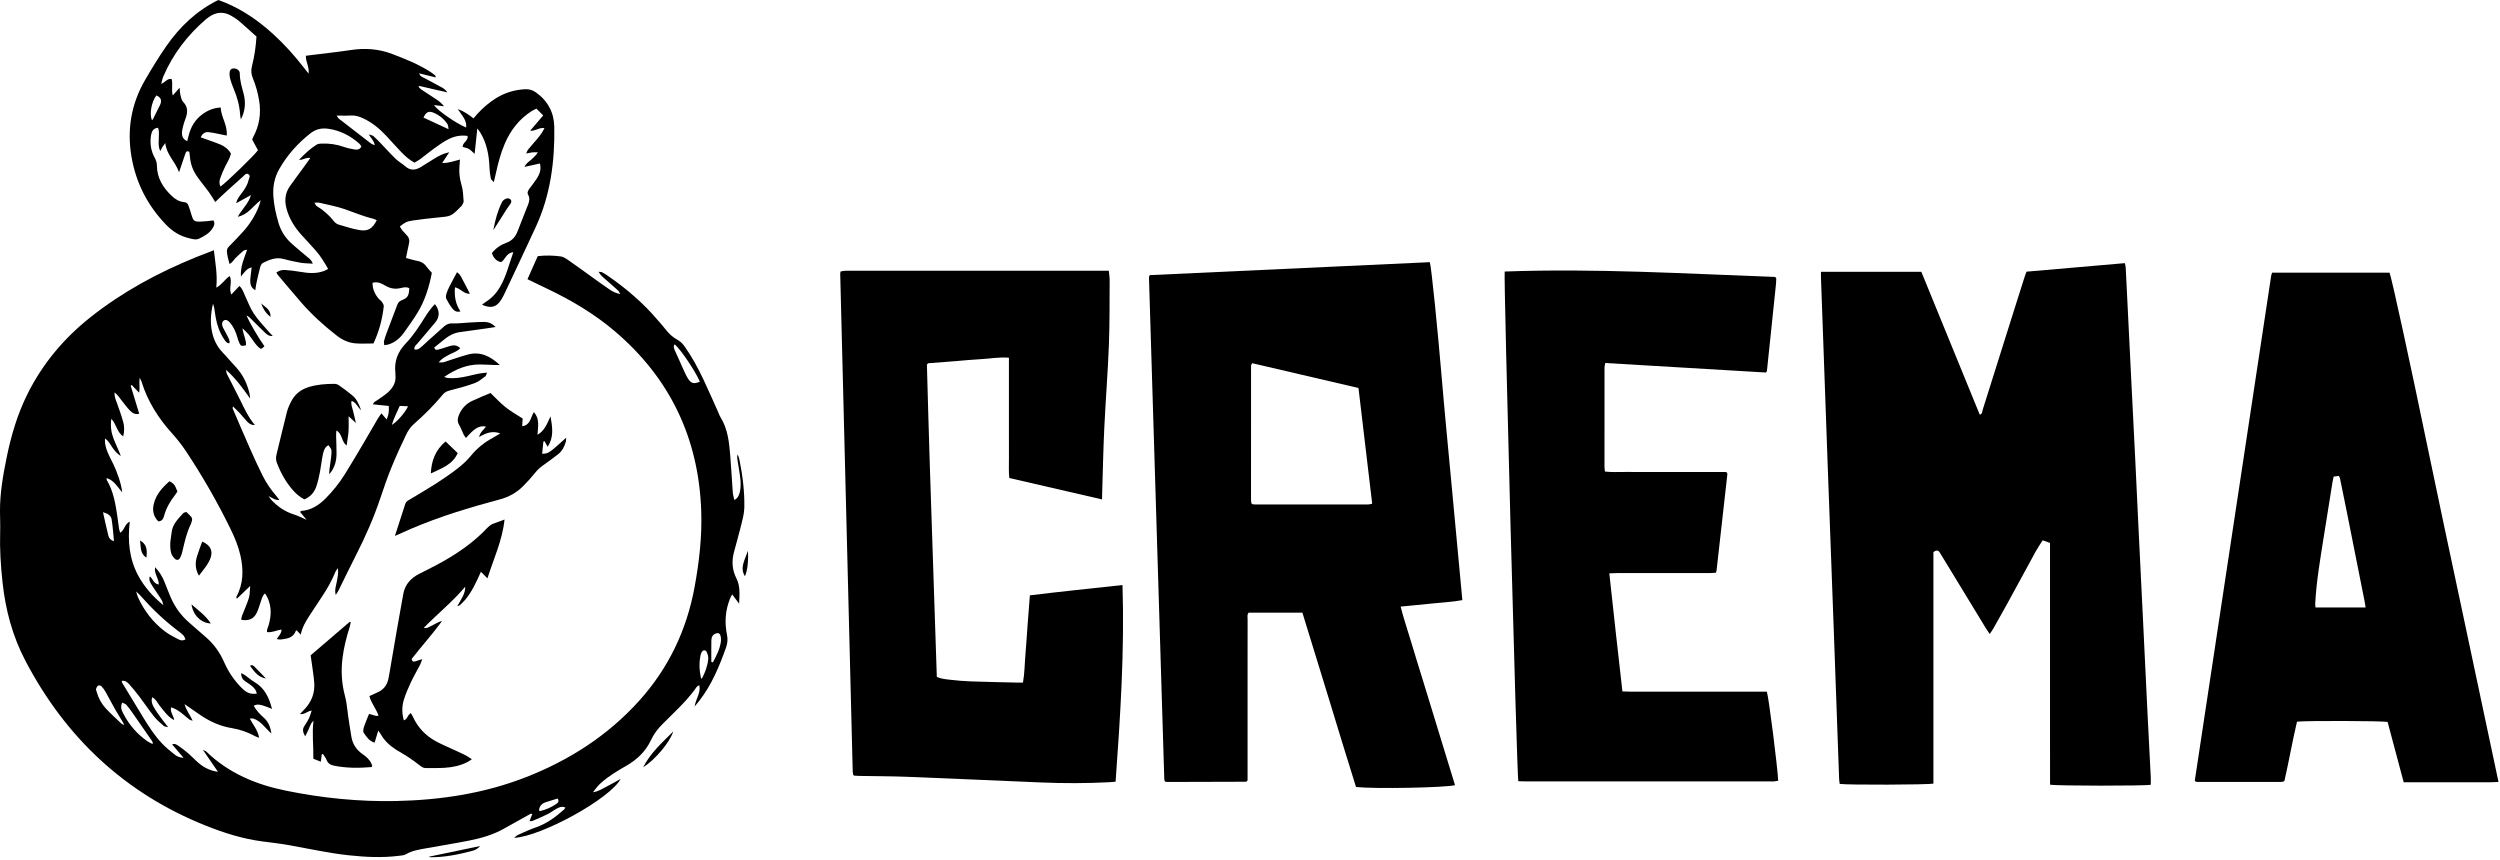 <svg clip-rule="evenodd" fill-rule="evenodd" stroke-linejoin="round" stroke-miterlimit="2" viewBox="0 0 977 336" xmlns="http://www.w3.org/2000/svg"><g fill-rule="nonzero"><path d="m0 200.41c.132.082.285.258.393.233 2.264-.509 4.365-1.42 6.278-2.727.659-.449 1.331-1.007.608-2.17-1.58.485-3.14.932-4.678 1.445-1.534.512-2.494 1.532-2.601 3.219m-54.428-158.102c-1.128 2.613-2.337 4.815-3.091 7.421 2.03-1.155 5.248-4.852 6.342-7.271-1.113-.051-2.125-.098-3.251-.15m-115.97 41.541c.749 3.315 1.377 6.28 2.108 9.22.239.965.874 1.729 2.193 2.103-.303-2.951-.478-5.738-.916-8.481-.238-1.491-1.446-2.321-3.385-2.842m234.037 65.049c1.297-2.445 2.241-4.987 2.497-7.722.08-.855-.23-1.806-.574-2.623-.399-.947-1.401-.952-1.929-.088-.213.346-.384.743-.471 1.138-.665 3.027-.531 6.047.128 9.057.012.057.127.091.349.238m3.7-6.531c.208.052.415.104.623.155 1.4-2.645 2.8-5.298 3.145-8.364.072-.639-.014-1.322-.163-1.953-.235-1.001-.917-1.308-1.866-.957-1.276.471-1.705 1.521-1.725 2.736-.045 2.794-.014 5.589-.014 8.383m-229.419 24.618c-.423-.776-.663-1.254-.937-1.711-.93-1.556-1.911-3.084-2.801-4.662-1.216-2.154-2.343-4.358-3.558-6.514-.442-.783-.964-1.547-1.582-2.195-.27-.282-1.005-.472-1.29-.303-.411.245-.715.824-.855 1.32-.097.344.152.789.26 1.186.662 2.436 1.867 4.616 3.559 6.441 1.958 2.112 4.116 4.038 6.201 6.031.146.141.399.169 1.003.407m224.945-134.132c-1.905-4.34-7.24-12.258-9.831-14.634-.67.883-.281 1.687.108 2.537 1.242 2.709 2.423 5.445 3.669 8.153.482 1.05.978 2.116 1.635 3.058 1.142 1.633 2.132 1.8 4.419.886m-225.756 125.414c-.818 1.751-.226 2.984.362 4.143 2.244 4.417 5.381 8.088 9.448 10.934.635.444 1.368.746 2.057 1.113.13-.572.029-.847-.132-1.08-2.673-3.867-5.344-7.736-8.039-11.587-.661-.944-1.356-1.875-2.136-2.719-.339-.366-.935-.495-1.56-.804m24.746-24.735c-.293-.574-.451-1.133-.801-1.511-.559-.599-1.223-1.111-1.883-1.605-5.581-4.179-10.57-8.986-15.169-14.212-.311-.353-.682-.651-1.452-1.379.363 1.141.493 1.769.755 2.335 2.426 5.271 5.862 9.775 10.506 13.27 1.569 1.181 3.354 2.093 5.102 3.01.764.401 1.652.831 2.942.092m25.267-94.062c-2.786-3.897-5.458-7.739-9.419-11.248.154.861.139 1.23.284 1.518 1.719 3.402 3.506 6.773 5.186 10.193 1.645 3.35 3.2 6.743 5.783 9.855-1.519.042-2.383-.657-3.15-1.496-.897-.98-1.719-2.027-2.62-2.999-.838-.905-1.739-1.752-2.791-2.805-.069.477-.178.704-.112.858 2.292 5.33 4.57 10.667 6.919 15.971 1.511 3.409 3.062 6.805 4.726 10.142 1.484 2.977 3.372 5.712 5.56 8.23.362.416.659.888 1.047 1.417-1.488-.069-1.488-.069-4.213-1.56.509.736.701 1.104.975 1.397 2.481 2.645 5.345 4.676 8.863 5.767 1.546.478 2.999 1.253 5.011 2.115-1.085-1.314-1.827-2.213-2.565-3.106.251-.193.365-.357.491-.366 3.865-.29 6.864-2.233 9.515-4.895 2.825-2.836 5.308-5.95 7.43-9.328 2.515-4.002 4.901-8.085 7.311-12.152 1.903-3.211 3.748-6.456 5.638-9.673.41-.699.91-1.343 1.421-2.089.741.869 1.358 1.591 2.038 2.389.835-2.079.911-2.57.849-5.281-2.003-.203-4.028-.408-6.195-.629.307-1.038 1.243-1.291 1.928-1.792 1.334-.974 2.773-1.834 3.985-2.943 1.967-1.802 3.224-3.998 2.861-6.826-.031-.245.022-.5-.007-.746-.541-4.517.948-8.263 4.082-11.526 2.883-3.002 5.128-6.508 7.344-10.022 1.18-1.872 2.419-3.719 4.026-5.319 1.897 2.463 1.963 4.925.16 7.121-2.315 2.823-4.736 5.558-7.075 8.362-.498.596-1.309 1.086-1.079 2.201.977.353 1.739-.195 2.411-.73.972-.771 1.835-1.677 2.76-2.508 2.158-1.94 4.317-3.879 6.493-5.799.966-.851 2.037-1.185 3.405-1.119 1.973.095 3.963-.197 5.948-.297 2.147-.111 4.298-.29 6.443-.252 1.489.026 2.87.591 4.274 1.97-1.463.223-2.581.406-3.701.564-3.446.486-6.895.958-10.341 1.446-2.197.311-4.1 1.278-5.811 2.658-1.404 1.131-2.806 2.266-4.136 3.34.233.972.863.995 1.415.858 1.2-.3 2.379-.695 3.557-1.077 1.347-.437 2.687-.951 4.1-.292.356.166.661.446 1.08.736-1.198 1.409-2.879 1.777-4.299 2.561-1.347.744-2.783 1.347-4.143 3.058 1.031-.049 1.558.031 2.015-.111 3.165-.984 6.28-2.146 9.478-2.997 4.868-1.295 8.811.751 12.404 4.107-.699 0-1.398.019-2.095-.004-1.907-.061-3.814-.191-5.72-.202-5.081-.028-9.502 1.868-13.943 4.877.718.207 1.117.396 1.527.43 2.591.211 5.13-.16 7.647-.742 1.534-.355 3.066-.726 4.612-1.028.882-.171 1.788-.216 2.992-.353-.301.672-.37 1.219-.675 1.438-1.335.96-2.631 2.118-4.138 2.663-3.185 1.152-6.473 2.035-9.758 2.878-1.104.282-1.958.674-2.691 1.562-3.439 4.17-7.252 7.968-11.322 11.534-1.211 1.06-2.229 2.494-2.934 3.95-2.056 4.251-4.019 8.556-5.807 12.926-1.568 3.833-2.933 7.756-4.241 11.687-2.625 7.89-5.958 15.466-9.74 22.863-2.303 4.503-4.479 9.07-6.725 13.601-.24.484-.574.92-1.117 1.777-.535-2.105.172-3.63.425-5.174.265-1.617.732-3.208.381-5.289-.443.679-.755 1.025-.919 1.431-1.405 3.478-3.256 6.709-5.336 9.822-1.612 2.414-3.211 4.837-4.792 7.274-1.444 2.229-2.821 4.497-3.437 7.445-.649-.682-1.125-1.181-1.609-1.691-.095.068-.277.128-.317.238-.707 1.951-2.233 2.792-4.156 3.102-1.023.165-2.048.463-3.268.094.66-1.258 1.862-2.104 1.834-3.74-1.924.278-3.648 1.28-5.669 1.006-.138-1 .384-1.789.627-2.621 1.054-3.611 1.224-7.187-.353-10.701-.265-.587-.645-1.123-1.037-1.797-1.065.895-1.239 2.059-1.617 3.11-.534 1.48-.923 3.028-1.607 4.433-1.192 2.449-3.019 3.24-6.039 2.807-.033-1.356.668-2.499 1.123-3.708.641-1.705 1.417-3.372 1.896-5.12.337-1.235.275-2.579.442-4.422-1.989 1.903-3.558 3.402-5.21 4.983-.134-.404-.268-.598-.217-.689 2.831-5.173 2.861-10.628 1.614-16.199-.821-3.664-2.27-7.106-3.91-10.465-5.138-10.525-10.974-20.657-17.453-30.41-1.647-2.478-3.528-4.832-5.523-7.043-5.301-5.874-9.393-12.422-11.758-20.006-.119-.38-.336-.732-.728-1.568-.308 2.158.167 3.913-.229 5.855-1.107-1.15-1.989-2.065-2.871-2.981-.14.087-.278.174-.418.261 1.099 3.608 2.199 7.216 3.336 10.944-1.424.424-2.613-.201-3.526-1.138-1.264-1.301-2.356-2.773-3.472-4.21-.746-.961-1.381-2.014-2.621-2.967-.155 1.794.514 3.012.974 4.299.863 2.415 1.726 4.837 2.407 7.305.476 1.734.457 3.543-.018 5.599-2.523-1.76-2.625-4.769-4.639-6.896-.411 2.873-.05 5.361.863 7.73.875 2.273 1.986 4.457 2.843 6.77-1.457-.78-2.375-2.021-3.292-3.28-.848-1.167-1.39-2.61-2.912-3.513-.121 2.106.406 3.844 1.108 5.521.575 1.374 1.284 2.693 1.946 4.03 1.869 3.771 3.374 8.372 3.698 11.494-1.874-2.153-3.176-4.682-6.072-5.585 0 .272-.084.541.013.703 2.661 4.462 3.447 9.465 4.193 14.479.231 1.559.403 3.126.638 4.684.071.469.264.921.435 1.495 1.727-1.041 1.685-3.378 3.741-4.367-.877 7.547-.213 14.617 3.341 21.187 2.363 4.365 5.581 8.006 9.779 11.478-.277-.923-.33-1.464-.584-1.882-.823-1.342-1.721-2.637-2.586-3.952-.592-.901-1.236-1.773-1.746-2.717-.419-.778-.834-1.621-.317-2.696 1.142.991 1.436 2.886 3.45 3.173.061-2.423-1.913-4.216-1.444-6.762 1.795 1.84 2.922 3.813 3.769 5.977.785 2.007 1.561 4.02 2.424 5.993 1.621 3.702 3.963 6.893 7.004 9.562 2.183 1.916 4.355 3.845 6.563 5.732 3.21 2.744 5.566 6.039 7.269 9.942 1.627 3.728 3.938 7.112 6.849 10.009 1.983 1.974 3.358 2.447 5.835 2.22-.129-1.455-1.09-2.358-2.094-3.191-.699-.58-1.491-1.05-2.253-1.551-1.108-.729-1.746-1.698-1.714-3.32.62.343 1.111.56 1.538.864 1.219.863 2.344 1.879 3.626 2.626 3.967 2.31 5.727 6.036 6.887 10.521-1.237-.477-2.307-.979-3.429-1.298-1.162-.331-2.382-.705-3.727.078 1.041 1.842 2.397 3.27 3.872 4.58 1.758 1.562 2.65 3.513 3.027 6.247-2.495-2.192-4.083-4.906-7.062-5.823-.36-.112-.783-.016-1.37-.016 1.257 2.472 3.124 4.471 3.666 7.514-.7-.27-1.128-.382-1.506-.588-2.864-1.559-5.877-2.662-9.111-3.179-4.502-.719-8.562-2.551-12.321-5.082-1.986-1.338-3.939-2.726-6.218-4.307.654 2.503 2.162 4.204 3.168 6.494-.601-.229-1.046-.298-1.362-.538-.857-.651-1.652-1.385-2.487-2.068-1.351-1.102-2.767-2.098-4.591-2.639-.461 1.839.975 3.137 1.223 5.002-1.454-.721-2.402-1.718-3.312-2.721-.89-.981-1.67-2.061-2.496-3.098-.837-1.05-1.353-2.417-2.796-3.132-.461 1.562-.01 2.752.582 3.81.805 1.439 1.788 2.784 2.753 4.128.816 1.136 1.714 2.215 2.918 3.758-.922-.233-1.429-.21-1.699-.453-1.291-1.156-2.665-2.266-3.737-3.61-2.065-2.594-3.913-5.359-5.917-8.003-1.25-1.649-2.579-3.246-3.961-4.786-.693-.771-1.549-1.453-2.851-1.229.096.355.107.603.221.79 2.701 4.474 5.392 8.954 8.13 13.404 2.218 3.607 4.501 7.187 7.424 10.27 1.474 1.555 3.158 2.924 4.839 4.26.883.701 1.927 1.252 3.586 1.34-.957-1.108-1.678-1.936-2.391-2.77-.693-.808-1.377-1.624-2.11-2.488 1.067-.443 1.813.112 2.444.54 1.434.971 2.799 2.057 4.113 3.189 1.319 1.135 2.489 2.444 3.817 3.567 2.116 1.789 4.522 3.011 7.561 3.425-1.969-2.861-3.799-5.52-5.909-8.587.737.376 1.129.475 1.382.721 8.71 8.435 19.425 12.866 31.064 15.237 14.183 2.889 28.536 4.351 43.026 4.045 17.451-.369 34.52-2.944 50.868-9.348 16.939-6.636 31.897-16.235 44.144-29.805 11.463-12.701 18.565-27.588 21.659-44.369 1.823-9.887 2.971-19.879 2.611-29.95-1.017-28.414-12.262-51.949-34.028-70.341-7.907-6.681-16.754-11.899-26.074-16.345-2.536-1.21-5.061-2.444-7.802-3.768 1.362-3.053 2.666-5.977 4.015-9.002 3.039-.393 6.009-.275 8.954.093.934.116 1.875.682 2.679 1.237 3 2.075 5.943 4.234 8.911 6.356 2.563 1.833 5.102 3.702 7.712 5.467 1.145.776 2.437 1.333 4.007 1.671-.309-.499-.528-1.096-.944-1.48-1.584-1.461-3.238-2.846-4.851-4.276-.907-.801-1.92-1.518-2.685-2.975.699.095 1.094.054 1.386.207.732.383 1.437.825 2.119 1.294 7.35 5.057 14.071 10.82 19.837 17.658.909 1.078 1.888 2.104 2.732 3.23 1.317 1.755 2.886 3.194 4.812 4.238 1.201.65 2.067 1.616 2.845 2.72 2.83 4.016 5.152 8.323 7.239 12.753 1.942 4.125 3.764 8.308 5.639 12.465.341.757.599 1.564 1.033 2.262 2.912 4.688 3.394 9.986 3.829 15.28.387 4.712.619 9.437.971 14.152.071.939.375 1.861.603 2.937 1.423-.732 1.806-1.814 2.098-2.942.551-2.131.407-4.289.123-6.43-.295-2.219-.705-4.422-1.049-6.634-.087-.561-.113-1.133.139-1.776.211.578.5 1.142.623 1.738 1.28 6.276 2.104 12.616 1.974 19.021-.048 2.363-.722 4.736-1.288 7.061-.861 3.541-1.915 7.035-2.816 10.569-.872 3.418-.622 6.798.981 9.943 1.56 3.058 1.263 6.216 1.085 9.972-1.063-1.426-1.823-2.446-2.716-3.644-.338.656-.627 1.122-.828 1.623-1.845 4.6-2.193 9.338-1.194 14.17.349 1.688.215 3.32-.347 4.901-2.615 7.369-5.587 14.564-10.418 20.825-.492.637-1.014 1.252-1.884 2.321.467-3.144 2.495-5.346 1.835-8.344-.406.252-.814.369-.999.639-2.694 3.926-6.017 7.288-9.4 10.599-1.245 1.22-2.452 2.479-3.712 3.682-2.003 1.914-3.64 4.097-4.815 6.599-2.092 4.449-5.481 7.604-9.683 10.017-3.453 1.984-6.888 4.021-9.861 6.703-1.15 1.037-2.134 2.254-3.047 3.596 2.011-.287 3.63-1.381 5.335-2.239 1.747-.88 3.436-1.873 5.436-2.975-4.025 7.665-30.79 22.432-41.617 23.048.595-.49.939-.919 1.384-1.116 2.346-1.037 4.671-2.153 7.091-2.983 4.264-1.463 7.758-4.062 11.05-7.014.169-.152.26-.389.488-.741-1.353-.64-2.466-.073-3.508.484-1.168.623-2.208 1.491-3.391 2.079-1.92.956-3.903 1.786-5.877 2.629-.343.146-.773.092-1.238.138.392-1.018.732-1.904 1.095-2.848-.368-.026-.556-.1-.668-.038-3.48 1.928-6.958 3.855-10.422 5.811-4.243 2.396-8.867 3.716-13.59 4.657-5.527 1.1-11.099 1.975-16.645 2.984-2.764.502-5.558.873-8.061 2.363-.739.441-1.75.474-2.65.59-6.545.843-13.079.512-19.616-.183-7.846-.836-15.536-2.572-23.29-3.943-3.508-.62-7.054-1.035-10.589-1.493-7.708-.997-15.041-3.342-22.215-6.214-31.553-12.63-54.708-34.482-70.384-64.431-5.015-9.58-7.764-19.872-8.915-30.636-.698-6.533-1.128-13.051-.92-19.618.085-2.653-.046-5.311-.065-7.966-.052-7.18 1.181-14.2 2.61-21.199 1.748-8.565 4.209-16.89 8.119-24.746 5.907-11.868 14.215-21.766 24.567-29.984 12.576-9.983 26.552-17.514 41.379-23.541 2.211-.899 4.448-1.736 6.91-2.695.548 4.951 1.483 9.569.93 14.617 2.243-1.13 3.299-3.235 5.237-4.523 1.203 2.318-.494 4.802.653 7.221 1.108-1.172 2.102-2.223 3.153-3.335 1.248 1.095 1.585 2.49 2.175 3.741 1.129 2.395 2.049 4.936 3.501 7.12 1.64 2.467 3.765 4.613 5.69 6.888.452.535.953 1.031 1.671 1.801-1.604.106-2.377-.71-3.119-1.403-1.697-1.584-3.306-3.264-4.962-4.893-.621-.611-1.186-1.308-2.168-1.751.937 2.42 4.731 8.912 6.997 12.042-1.108 1.11-1.33 1.208-2.143.519-.623-.529-1.149-1.189-1.648-1.844-.804-1.055-1.504-2.192-2.337-3.222-.606-.75-1.358-1.381-2.456-2.475.334 2.657 1.563 4.544 1.356 6.664-1.738.347-1.979.318-2.503-.75-.398-.811-.648-1.699-.909-2.57-.579-1.923-1.37-3.739-2.632-5.319-.92-1.15-1.79-1.528-2.487-1.129-.853.49-1.042 1.547-.406 2.886.533 1.122 1.232 2.167 1.748 3.295.395.863 1.031 1.714.714 2.799-1.169-.054-1.583-.93-2.082-1.657-1.766-2.58-2.739-5.474-3.279-8.527-.217-1.223-.359-2.462-.568-3.687-.077-.455-.251-.893-.459-1.607-1.939 7.924-.397 14.654 3.574 18.845 1.882 1.987 3.66 4.074 5.51 6.093 2.647 2.888 4.256 6.303 5.157 10.077.162.681.186 1.395.275 2.095" transform="translate(210.648 116.314)"/><path d="m0-197.546h39.236c7.615 18.623 15.206 37.188 22.827 55.824 1.055-.308.934-1.221 1.126-1.829 4.236-13.363 8.428-26.741 12.633-40.114 1.27-4.035 2.551-8.068 3.834-12.098.174-.546.395-1.075.679-1.842 12.753-1.105 25.531-2.213 38.441-3.332.136.718.307 1.262.334 1.812.689 13.758 1.358 27.516 2.038 41.273.576 11.604 1.169 23.205 1.739 34.809.419 8.536.802 17.074 1.217 25.611.583 12.019 1.184 24.035 1.768 36.054.585 12.018 1.149 24.036 1.738 36.054.412 8.371.861 16.74 1.277 25.11.051 1.053.007 2.109.007 3.125-2.294.48-37.093.467-39.36-.042-.032-6.222-.011-12.509-.014-18.796-.004-6.307-.001-12.614-.001-18.921v-56.742c-.931-.334-1.822-.653-2.872-1.03-.95 1.512-1.897 2.865-2.687 4.303-3.515 6.398-6.969 12.831-10.477 19.232-2.032 3.711-4.119 7.392-6.199 11.076-.354.626-.799 1.201-1.344 2.011-.576-.867-1.046-1.527-1.466-2.216-5.657-9.282-11.305-18.567-16.956-27.853-.345-.566-.717-1.119-1.039-1.698-.582-1.052-1.341-1.1-2.525-.278-.004 9.924-.002 20.023-.002 30.124-.001 10.041 0 20.083 0 30.124v30.248c-2.088.498-33.96.578-36.618.126-.074-.589-.204-1.225-.228-1.863-.724-19.987-1.428-39.973-2.157-59.958-.737-20.235-1.508-40.468-2.244-60.702-.78-21.479-1.537-42.957-2.306-64.436-.13-3.649-.269-7.298-.396-10.946-.023-.654-.003-1.309-.003-2.22" transform="translate(711.624 303.774)"/><path d="m0-126.91c-.23.284-.31.341-.33.414-.067.235-.159.477-.16.715-.012 17.407-.018 34.814-.017 52.221 0 .41.073.821.12 1.23.009.078.045.16.09.224.047.065.122.111.329.294.242.024.644.101 1.044.101 14.754.007 29.509.009 44.264-.005.463-.001.926-.181 1.507-.302-1.788-15.079-3.562-30.041-5.361-45.217-13.939-3.25-27.773-6.477-41.486-9.675m79.217 164.892c-3.781 1-31.601 1.508-38.692.719-3.566-11.255-6.984-22.676-10.485-34.072-3.48-11.332-6.964-22.662-10.47-34.068h-20.987c-.712.807-.418 1.764-.421 2.638-.025 7.635-.015 15.27-.015 22.905v40.02c-.293.32-.34.393-.408.438-.065.044-.15.082-.226.083-10.122.033-20.243.065-30.366.089-.408.001-.816-.079-1.271-.124-.102-.347-.265-.656-.274-.97-2.007-65.362-4.002-130.723-5.988-196.085-.007-.224.15-.453.305-.891 36.475-1.688 72.993-3.377 109.451-5.064.622 1.722 3.194 27.876 4.545 43.922 1.238 14.715 2.688 29.414 4.055 44.119 1.358 14.609 2.731 29.218 4.116 44.031-4.096.757-8.053.909-11.973 1.334-3.948.429-7.906.776-12.149 1.188 1.228 4.905 2.837 9.492 4.207 14.143 1.36 4.614 2.814 9.201 4.225 13.801 1.437 4.679 2.873 9.357 4.305 14.037 1.409 4.601 2.814 9.202 4.223 13.803 1.429 4.667 2.86 9.332 4.293 14.004" transform="translate(489.404 268.856)"/><path d="m0-21.589c-12.215-2.819-24.142-5.572-36.24-8.364-.289-2.651-.106-5.207-.138-7.752-.033-2.655-.007-5.311-.007-7.966v-31.293c-3.752-.325-7.252.368-10.761.543-3.479.173-6.948.548-10.421.821-3.541.28-7.084.545-10.344.795-.325.276-.403.319-.447.385-.045.066-.081.155-.08.233.371 13.017.707 26.036 1.126 39.05.892 27.605 1.827 55.208 2.747 82.884 1.726.831 3.484.929 5.174 1.136 2.715.332 5.452.549 8.185.646 6.135.216 12.273.328 18.411.479.57.014 1.141.002 1.898.002.675-3.838.663-7.644.998-11.41.331-3.717.531-7.447.807-11.17.282-3.79.587-7.58.894-11.526 12.069-1.494 23.994-2.683 36.197-4.037.818 25.867-.852 51.316-2.696 76.861-.958.079-1.692.159-2.427.198-8.873.468-17.75.47-26.625.102-17.408-.721-34.813-1.526-52.222-2.208-6.3-.246-12.608-.235-18.913-.349-.73-.013-1.459-.081-2.042-.115-.188-.222-.25-.28-.294-.349-.043-.068-.089-.144-.097-.22-.046-.411-.106-.823-.117-1.235-1.631-64.782-3.26-129.562-4.882-194.343-.006-.237.083-.477.158-.88.512-.088 1.051-.221 1.597-.266.577-.048 1.161-.012 1.742-.012h101.481c.123 1.414.326 2.627.317 3.838-.06 8.459.027 16.927-.305 25.378-.423 10.776-1.279 21.534-1.793 32.306-.396 8.285-.551 16.583-.811 24.875-.028.888-.043 1.776-.07 2.963" transform="translate(430.674 216.758)"/><path d="m0 62.422c-.17-1.021-.271-1.752-.415-2.477-2.324-11.701-4.649-23.402-6.984-35.101-.86-4.306-1.738-8.608-2.625-12.907-.062-.298-.273-.566-.454-.925-.699.091-1.333.174-2.024.265-.155.737-.317 1.372-.421 2.015-1.169 7.279-2.338 14.559-3.49 21.841-1.347 8.511-2.813 17.007-3.28 25.63-.03.54.062 1.087.099 1.659zm-36.528-130.842h45.869c.811 1.747 8.776 38.695 14.434 66.113 4.577 22.173 9.352 44.305 14.046 66.453 4.676 22.059 9.363 44.117 14.105 66.462-3.232.234-6.271.089-9.301.115-3.07.025-6.14.006-9.21.006h-18.539c-2.138-8.011-4.226-15.835-6.289-23.567-2.029-.436-32.39-.523-35.41-.109-1.807 7.633-3.143 15.459-4.898 23.091-.155.134-.214.194-.281.242-.065.047-.136.106-.21.117-.327.044-.656.104-.984.104-10.869.002-21.738-.002-32.606-.013-.237 0-.474-.098-.642-.135-.123-.103-.202-.145-.241-.21-.041-.067-.072-.162-.06-.238 9.942-65.763 19.89-131.525 29.844-197.286.047-.318.198-.619.373-1.145" transform="translate(924.488 174.975)"/><path d="m0-119.072c-20.816-1.234-41.744-2.476-62.81-3.725-.114.679-.285 1.226-.286 1.773-.014 12.947-.013 25.894-.005 38.842.001.56.11 1.122.181 1.806 2.722.337 5.364.129 7.996.164 2.655.036 5.312.008 7.968.008h31.368c.281.241.358.286.403.353.043.061.07.143.076.219.011.164.023.332.005.496-1.394 12.451-2.791 24.902-4.194 37.352-.027.238-.138.468-.29.964-.808.041-1.687.124-2.567.124-12.034.009-24.07.004-36.104.01-.89 0-1.781.051-2.957.088 1.632 15.473 3.39 30.688 5.121 46.155 1.074.031 2.044.084 3.016.084 16.848.005 33.696.004 50.544.004h2.879c.729 2.047 4.278 30.162 4.427 34.822-.52.084-1.058.201-1.602.249-.495.043-.996.01-1.493.01-31.788 0-63.575.001-95.363-.003-1.055 0-2.111-.052-3.105-.078-.553-2.543-5.751-196.967-5.319-199.187 35.299-1.289 70.574.827 105.713 2.128.201.241.256.302.303.368.047.067.124.14.122.208-.02.662-.021 1.328-.089 1.986-1.179 11.388-2.366 22.775-3.561 34.162-.016.147-.165.279-.377.618" transform="translate(690.136 264.655)"/><path d="m0-40.872c.166-.197.345-.342.439-.53.779-1.54 1.545-3.085 2.306-4.634.253-.515.569-1.023.696-1.572.337-1.454-.165-2.274-1.699-2.981-1.929 2.488-2.796 7.185-1.742 9.717m115.905 3.485c-.217-1.727-.209-1.734-.857-2.605-1.208-1.621-2.758-2.83-4.586-3.667-2.236-1.025-3.244-.603-4.353 1.725 3.204 1.487 6.409 2.975 9.796 4.547m-28.066 35.612c-.362-.185-.706-.451-1.09-.541-3.867-.902-7.504-2.465-11.234-3.767-3.259-1.138-6.7-1.761-10.071-2.567-.524-.125-1.105-.017-1.928-.017.338.554.479 1.082.815 1.283 2.655 1.595 4.928 3.593 6.839 6.037.433.555 1.137 1.039 1.809 1.24 2.687.799 5.375 1.679 8.127 2.14 3.345.559 5.047-.557 6.733-3.808m-61.068-13.197c2.16-1.425 13.649-12.592 14.65-14.225-.767-1.412-1.55-2.856-2.265-4.174.19-.451.267-.689.384-.907 2.42-4.465 3.171-9.187 2.36-14.206-.493-3.05-1.305-6.001-2.477-8.841-.665-1.611-.758-3.123-.321-4.816.953-3.695 1.487-7.47 1.747-11.462-2.257-2.016-4.513-4.088-6.839-6.08-.875-.75-1.884-1.355-2.876-1.952-3.027-1.821-5.986-1.637-8.851.393-.405.288-.818.57-1.194.894-7.215 6.212-12.885 13.581-16.654 22.355-.345.801-.486 1.688-.817 2.883 1.621-.644 2.384-2.21 4.053-1.903.603 2.014-.179 4.112.459 6.454.993-1.136 1.746-1.998 2.659-3.043.144 1.248.156 2.173.378 3.045.221.873.438 1.901 1.025 2.498 2.111 2.144 1.725 4.441.792 6.881-.354.927-.623 1.891-.87 2.854-.184.72-.359 1.462-.385 2.2-.055 1.496.44 2.722 2.043 3.405.233-.906.43-1.706.643-2.501.862-3.228 2.515-5.955 5.22-7.959 2.083-1.542 4.387-2.546 7.216-2.704.159 3.813 2.765 6.886 2.361 10.974-1.254-.255-2.356-.491-3.461-.702-1.217-.233-2.43-.534-3.658-.641-1.356-.118-2.35.536-3.049 2.031.924.33 1.759.625 2.592.928 1.711.622 3.451 1.175 5.121 1.893 1.698.731 3.123 1.854 4.112 3.543-.392 1.826-1.416 3.346-2.227 4.97-.773 1.547-1.446 3.157-2.009 4.791-.342.989-.38 2.078.138 3.124m36.074 30.126c-1.839-.129-3.321-.111-4.755-.36-2.284-.398-4.559-.896-6.799-1.494-2.896-.774-5.395.335-7.863 1.523-.508.244-.938.973-1.097 1.562-.585 2.154-1.057 4.34-1.537 6.52-.173.787-.251 1.594-.407 2.615-1.438-.781-1.868-1.9-1.958-3.136-.066-.899.084-1.816.171-2.721.092-.96.223-1.917.359-3.053-2.028.455-2.847 1.976-4.198 3.578-.245-4.018 1.266-7.071 2.44-10.472-.577.135-1.1.108-1.397.354-1.076.895-2.097 1.861-3.099 2.84-.749.732-1.217 1.749-2.389 2.384-.514-1.699-.877-3.279-1.027-4.923-.087-.948.419-1.529 1.016-2.142 1.85-1.904 3.719-3.793 5.479-5.779 2.662-3.006 4.749-6.384 6.154-10.161.165-.444.269-.91.569-1.944-3.118 2.346-4.888 5.635-8.968 6.476 1.682-3.062 4.198-5.126 5.161-8.471-1.952 1.074-3.637 2.002-5.824 3.205.484-1.836 1.339-2.803 2.093-3.8 1.211-1.6 2.325-3.256 2.787-5.23.173-.737.87-1.662-.009-2.292-.919-.659-1.544.312-2.103.807-2.919 2.578-5.784 5.217-8.659 7.846-.724.663-1.416 1.365-2.255 2.175-.758-1.208-1.446-2.398-2.228-3.522-.806-1.157-1.708-2.244-2.558-3.37-.849-1.125-1.741-2.223-2.519-3.397-1.49-2.25-2.389-4.725-2.588-7.437-.048-.65-.155-1.296-.228-1.88-.771-.458-1.231-.166-1.465.458-.439 1.163-.806 2.353-1.205 3.53-.383 1.137-.769 2.272-1.354 3.995-1.489-4.241-4.867-6.77-5.379-11.421-.628.856-.909 1.194-1.137 1.565-.243.394-.434.819-.817 1.559-.848-1.72-.612-3.193-.592-4.629.022-1.478.261-2.969-.286-4.466-1.812.158-2.459 1.366-2.708 2.802-.54 3.116-.118 6.157 1.405 8.916.555 1.003.855 1.941.861 3.028.026 4.818 2.326 8.557 5.663 11.764 1.389 1.336 3.001 2.391 5 2.554.89.072 1.385.579 1.655 1.291.469 1.237.842 2.511 1.23 3.777.712 2.32 1.072 2.598 3.542 2.544.83-.018 1.658-.091 2.484-.171.817-.08 1.631-.2 2.491-.308.75 1.156.27 2.142-.289 3.044-1.233 1.989-3.219 3.085-5.236 4.068-1.359.661-2.763.134-4.128-.189-3.415-.808-6.265-2.606-8.684-5.089-7.271-7.464-11.866-16.342-13.642-26.598-1.836-10.6-.159-20.676 5.244-30.012 2.614-4.519 5.341-8.992 8.317-13.277 5.229-7.528 11.685-13.788 20.335-18.073.751.283 1.835.653 2.889 1.094 7.049 2.956 13.184 7.298 18.792 12.433 4.296 3.935 8.154 8.269 11.731 12.86.542.696 1.094 1.383 1.883 2.379.336-2.666-1.169-4.646-1.046-6.974.601-.08 1.078-.148 1.558-.208 5.346-.671 10.71-1.237 16.038-2.04 5.533-.834 10.844-.464 16.13 1.552 5.206 1.985 10.35 4.03 15.042 7.075.623.404 1.207.868 1.787 1.333.095.077.073.3.168.751-2.152-.531-4.183-1.033-6.496-1.604.471 1.3 1.411 1.487 2.144 1.887 2.326 1.27 4.687 2.478 7.001 3.77.745.417 1.388 1.019 1.905 1.798-3.681-.845-7.363-1.69-11.045-2.535-.061.125-.123.249-.184.374.375.37.703.81 1.134 1.098 2 1.336 4.047 2.602 6.038 3.95 1.011.684 1.939 1.489 2.754 2.544-1.26-.155-2.519-.311-3.883-.479.985 1.89 8.614 7.185 12.54 8.777.333-2.891-1.683-4.7-3.287-7.22 2.496.885 4.246 2.174 6.135 3.648.608-.698 1.127-1.331 1.684-1.927 2.107-2.251 4.416-4.262 7.037-5.902 3.524-2.204 7.36-3.371 11.511-3.569 1.56-.074 2.886.319 4.18 1.238 4.689 3.328 7.089 7.954 7.179 13.558.218 13.483-1.515 26.659-7.249 39.053-3.968 8.58-8.012 17.126-12.035 25.682-.423.898-.873 1.793-1.396 2.636-1.884 3.028-4.003 3.628-7.547 2.065.504-.392.912-.77 1.376-1.059 2.376-1.481 4.225-3.459 5.632-5.866 2.447-4.185 3.514-8.877 5.205-13.601-2.736.178-3.081 2.843-4.799 3.883-1.909-.469-2.973-1.692-3.569-3.543 1.487-1.899 3.424-3.233 5.585-4.003 2.435-.867 3.71-2.5 4.559-4.789 1.267-3.417 2.701-6.772 4.003-10.176.473-1.235.773-2.479.011-3.818-.488-.858.023-1.76.596-2.525.946-1.26 1.94-2.491 2.793-3.812 1.146-1.773 1.824-3.687 1.208-5.898-1.927.428-3.766.836-6.019 1.335.715-1.545 1.836-2.093 2.678-2.881.884-.828 1.821-1.601 2.559-2.82-.707 0-1.419-.055-2.118.015-.727.073-1.442.267-2.45.464.303-.648.438-1.181.753-1.569 1.098-1.351 2.262-2.649 3.395-3.973 1.125-1.316 2.182-2.679 2.992-4.412-2.038-.313-3.538 1.228-5.605 1.048 1.745-2.046 3.343-3.919 5.111-5.994-.866-.87-1.717-1.724-2.637-2.647-.722.363-1.327.604-1.866.948-4.841 3.093-8.215 7.412-10.477 12.646-1.618 3.748-2.643 7.676-3.517 11.649-.228 1.04-.477 2.075-.802 3.48-.531-.621-1.067-.968-1.156-1.407-.277-1.369-.493-2.769-.54-4.163-.164-4.88-1.019-9.565-3.586-13.81-.279-.463-.634-.879-1.171-1.613-.367 3.475-.692 6.555-1.05 9.942-.91-.801-1.49-1.483-2.22-1.905-.692-.4-1.541-.528-2.44-.814-.158-1.699 2.265-2.36 1.914-4.29-2.634-.409-5.148.098-7.453 1.265-1.909.966-3.679 2.231-5.428 3.479-1.889 1.349-3.663 2.855-5.523 4.246-.721.538-1.539.947-2.356 1.442-2.069-1.102-3.71-2.618-5.258-4.224-1.899-1.971-3.711-4.027-5.571-6.036-2.671-2.884-5.639-5.382-9.233-7.063-1.596-.748-3.219-1.228-5.031-1.095-1.641.12-3.298.025-5.347.025.431.615.579.978.847 1.186 4.189 3.263 8.39 6.512 12.604 9.742.346.264.812.37 1.482.664-.316-1.75-1.444-2.681-2.349-4.229.845.294 1.444.342 1.805.659 1.055.927 2.033 1.944 3.009 2.958 1.896 1.971 3.71 4.028 5.677 5.925 1.126 1.085 2.556 1.849 3.73 2.892 2.086 1.856 4.149 1.579 6.306.202 1.676-1.07 3.366-2.122 5.064-3.158 1.68-1.026 3.388-1.992 5.863-2.506-1.046 1.588-1.834 2.78-2.77 4.198 2.55.075 4.621-.756 6.948-1.347-.068.958-.112 1.769-.186 2.577-.234 2.507.067 4.909.795 7.354.605 2.028.668 4.232.824 6.368.04.559-.457 1.163-.733 1.734-.067.14-.235.23-.351.348-3.785 3.86-3.789 3.811-9.193 4.291-3.219.286-6.429.711-9.631 1.157-2.253.314-3.183.807-5.018 2.343.651 1.305 1.721 2.354 2.714 3.409.973 1.034 1.146 2.09.829 3.401-.425 1.757-.74 3.539-1.138 5.477 1.523.404 2.852.853 4.216 1.094 1.551.273 2.789.903 3.725 2.203.625.869 1.396 1.631 2.163 2.511-1.069 5.505-2.661 10.801-5.607 15.588-1.649 2.683-3.48 5.258-5.317 7.819-1.528 2.129-3.474 3.792-6.035 4.594-.463.144-.964.169-1.649.282-.036-.635-.196-1.202-.07-1.697.285-1.122.679-2.219 1.087-3.305 1.341-3.569 2.734-7.12 4.049-10.699.339-.921.804-1.493 1.771-1.868 2.343-.91 2.813-1.757 2.946-4.681-1.061-.629-2.235-.337-3.303-.081-2.14.511-4.048.231-5.962-.88-1.473-.856-3.036-1.753-5.092-1.167-.033 2.429.898 4.448 2.42 6.242.373.44.933.736 1.247 1.205.348.52.776 1.191.717 1.746-.546 5.052-1.856 9.897-4.021 14.509-2.507 0-4.836.164-7.131-.043-2.687-.242-5.087-1.371-7.242-3.045-5.059-3.933-9.791-8.215-13.987-13.064-2.985-3.451-5.913-6.953-8.858-10.439-.261-.309-.462-.669-.751-1.092 1.087-.874 2.314-1.099 3.525-1.018 1.978.133 3.954.383 5.908.721 3.146.543 6.259.801 9.319-.394.451-.176.872-.431 1.508-.75-1.489-2.591-2.98-5.057-4.895-7.234-1.809-2.056-3.698-4.039-5.534-6.071-2.649-2.929-4.702-6.193-5.782-10.041-.901-3.218-.687-6.253 1.279-9.025 1.823-2.571 3.72-5.088 5.578-7.635.767-1.053 1.513-2.121 2.369-3.324-1.653-.434-2.715.871-4.391.67 2.252-2.331 4.381-4.388 6.935-5.944.521-.318 1.259-.364 1.902-.388 3.014-.113 5.941.327 8.8 1.338 1.318.466 2.714.746 4.098.978 1.003.168 2.005.029 2.644-1.17-.24-.338-.452-.792-.797-1.096-3.429-3.033-7.336-5.095-11.907-5.799-2.648-.407-4.964-.02-7.213 1.741-4.977 3.897-9.06 8.499-12.199 13.967-1.88 3.275-2.538 6.822-2.303 10.542.226 3.575 1.002 7.062 2.012 10.488.885 3.003 2.49 5.628 4.78 7.753 2.064 1.917 4.276 3.674 6.417 5.508.735.629 1.644 1.107 2.194 2.685" transform="translate(59.383 87.883)"/><path d="m0 67.794c-.552 1.825-.977 3.229-1.425 4.713-2.136-.628-3.175-2.307-4.241-3.817-.369-.523-.153-1.633.091-2.378.563-1.718 1.308-3.377 1.975-5.05.968.28 1.834.549 2.713.774.221.057.479-.025 1.002-.065-.91-2.701-2.858-4.844-3.577-7.666 1.084-.5 2.037-.977 3.02-1.386 2.414-1.005 3.879-2.809 4.402-5.332.454-2.189.778-4.406 1.162-6.61 1.547-8.903 3.024-17.818 4.678-26.701.662-3.555 2.927-6.068 6.137-7.711 2.288-1.169 4.6-2.294 6.866-3.505 7.354-3.93 14.24-8.506 19.973-14.653.39-.417.876-.753 1.348-1.082.268-.186.592-.299.902-.416 1.366-.513 2.735-1.016 4.323-1.604-.838 8.146-4.252 15.263-6.681 22.988-.958-.961-1.684-1.688-2.556-2.562-1.787 4.031-3.534 7.886-6.312 11.132-.591.691-1.273 1.305-1.936 1.928-.144.136-.392.163-1.005.398 1.451-2.632 3.175-4.789 3.138-7.643-4.878 5.795-10.756 10.532-16.223 16.107 1.133.296 1.785-.226 2.452-.531.829-.377 1.617-.841 2.428-1.257.704-.361 1.415-.707 2.268-.884-3.756 5.163-8.029 9.855-11.871 14.801.173.959.612 1.232 1.427.942.753-.269 1.525-.49 2.697-.861-.347.941-.502 1.55-.783 2.094-1.219 2.357-2.567 4.651-3.691 7.051-1.05 2.244-2.052 4.54-2.755 6.908-.756 2.548-.704 5.191.052 7.886 1.478-.52 1.422-2.164 2.729-2.842.267.462.577.905.797 1.39 1.926 4.228 4.959 7.448 9.025 9.633 2.404 1.292 4.931 2.358 7.412 3.505 2.168 1.004 4.4 1.883 6.615 3.5-.633.412-1.054.732-1.514.978-2.833 1.519-5.92 2.149-9.08 2.362-2.396.161-4.808.076-7.213.117-.861.015-1.532-.244-2.239-.813-1.673-1.346-3.447-2.572-5.235-3.764-1.379-.918-2.865-1.673-4.264-2.562-2.555-1.625-4.721-3.648-6.205-6.333-.153-.277-.363-.522-.826-1.179" transform="translate(147.823 217.726)"/><path d="m0 55.86c1.48-4.552 2.804-8.544 4.066-12.556.29-.921 1.028-1.248 1.725-1.671 3.332-2.018 6.716-3.958 9.991-6.064 2.927-1.882 5.823-3.833 8.571-5.964 1.953-1.515 3.837-3.213 5.392-5.123 2.41-2.962 5.296-5.223 8.61-7.02.856-.463 1.68-.984 2.827-1.659-3.164-1.178-5.604-.147-8.286 1.413.421-1.961 1.805-2.848 2.722-4.067-2.857-.669-4.888 1.052-7.844 4.433-.326-.469-.687-.872-.915-1.341-.615-1.267-1.071-2.621-1.782-3.828-.77-1.307-.6-2.493-.073-3.788 1.017-2.501 2.743-4.36 5.142-5.51 2.379-1.142 4.845-2.105 7.203-3.115 2.054 1.962 3.842 3.922 5.892 5.554 2 1.592 4.266 2.85 6.691 4.435-.052.779-.121 1.81-.201 2.988 3.235-.374 3.265-3.38 4.557-5.501 2.408 2.624 1.616 5.63 1.434 8.864 2.837-1.649 3.706-4.275 5.095-7.226.777 4.424 1.343 8.213-1.133 11.896-.473-.852-.833-1.502-1.194-2.152-.155.035-.31.071-.466.107-.16 1.587-.32 3.175-.482 4.793 2.556-.115 2.556-.115 9.378-6.272-.038.642.009 1.078-.101 1.471-.544 1.957-1.443 3.735-3.071 5.005-1.959 1.527-3.973 2.986-5.998 4.425-1.09.775-2.021 1.655-2.868 2.708-1.503 1.87-3.125 3.656-4.823 5.35-2.565 2.559-5.579 4.218-9.17 5.176-11.691 3.117-23.272 6.621-34.426 11.381-1.977.843-3.931 1.737-6.463 2.858" transform="translate(154.328 153.582)"/><path d="m0 45.162c-1.853-.948-3.267-2.213-4.529-3.655-2.708-3.095-4.68-6.628-6.159-10.449-.425-1.102-.523-2.172-.217-3.38 1.403-5.544 2.637-11.132 4.074-16.667.431-1.659 1.177-3.282 2.035-4.773 1.42-2.463 3.635-4.049 6.342-4.924 3.275-1.059 6.668-1.281 10.074-1.309.624-.005 1.353.191 1.858.546 1.828 1.283 3.635 2.61 5.348 4.043 1.622 1.355 2.432 3.253 3.363 5.732-1.515-1.391-1.966-3.06-3.747-3.668-.363 1.556.361 2.804.634 4.097.289 1.367.633 2.722 1.06 4.537-1.163-1.062-1.974-1.801-2.854-2.604 0 2.085.097 3.959-.027 5.82-.122 1.808-.47 3.602-.749 5.629-2.074-1.579-1.594-4.554-4.004-5.912-.037.809-.106 1.507-.093 2.204.046 2.404.191 4.808.164 7.212-.024 2.272-.613 4.429-1.831 6.377-.207.332-.49.616-1.077 1.34.078-1.032.096-1.55.16-2.061.259-2.051.633-4.093.769-6.152.1-1.54-.078-1.666-1.202-3.169-1.489.782-1.874 2.271-2.177 3.69-.467 2.185-.666 4.427-1.097 6.622-.381 1.945-.793 3.903-1.428 5.775-.769 2.267-2.226 4.043-4.69 5.099" transform="translate(118.955 150)"/><path d="m0 46.321c-.118.881-.236 1.762-.392 2.919-1.045-.413-1.927-.761-2.922-1.154.102-4.973-.563-9.832.068-14.862-.318.374-.718.705-.937 1.13-.416.808-.713 1.676-1.089 2.505-.336.739-.713 1.46-1.217 2.483-.923-1.545-1.198-2.747-.296-4.088.646-.961 1.269-1.951 1.774-2.99.416-.858.642-1.807 1.048-3-1.799.206-2.834 1.719-4.559 1.332.642-.68 1.199-1.276 1.762-1.866 2.79-2.919 4.097-6.411 3.791-10.421-.194-2.554-.63-5.092-.965-7.635-.128-.975-.278-1.948-.431-3.007 5.144-4.411 10.221-8.765 15.299-13.118.12.067.24.135.36.203-.127.593-.208 1.201-.391 1.776-1.252 3.955-2.283 7.954-2.803 12.085-.63 4.996-.385 9.931.908 14.792.47 1.768.756 3.531.95 5.354.379 3.537 1.039 7.044 1.571 10.566.448 2.954 1.932 5.241 4.373 6.94 1.439 1.002 2.78 2.11 3.494 3.785.128.298.224.612.321.881-.144.184-.234.411-.341.42-4.887.409-9.753.421-14.597-.549-1.428-.286-2.398-.879-2.942-2.281-.319-.82-.926-1.527-1.403-2.286-.145.029-.289.058-.434.086" transform="translate(125.766 248.432)"/><path d="m0-19.025c.527.527 1.173 1.134 1.771 1.784.487.53.58 1.163.313 1.848-.12.306-.149.654-.295.945-1.722 3.438-2.5 7.163-3.375 10.862-.188.799-.445 1.602-.809 2.333-.519 1.047-1.382 1.253-2.204.435-.616-.613-1.182-1.435-1.392-2.26-.301-1.179-.376-2.453-.329-3.678.052-1.398.393-2.782.523-4.179.298-3.217 2.451-5.319 4.443-7.52.161-.177.403-.289.624-.397.142-.07.315-.078.73-.173" transform="translate(72.859 219.113)"/><path d="m0 15.688c-1.973-1.949-2.421-4.344-1.732-6.993.956-3.683 3.382-6.322 6.128-8.695 1.862 1.139 1.977 1.291 3.062 4.005-.258.392-.535.885-.879 1.326-1.899 2.428-3.439 5.037-4.274 8.039-.308 1.102-.681 2.259-2.305 2.318" transform="translate(61.873 188.052)"/><path d="m0-12.497c1.651 1.586 3.184 3.057 4.744 4.555-2.074 4.586-6.311 5.935-10.503 7.942.236-5.149 1.885-9.232 5.759-12.497" transform="translate(174.129 185.019)"/><path d="m0 1.076c-2.348.192-3.57-2.027-5.824-2.514-.287 3.434.166 6.495 2.141 9.419-1.443.425-2.416-.194-3.107-1.066-.916-1.158-1.707-2.44-2.38-3.755-.265-.518-.215-1.315-.045-1.91.292-1.023.735-2.016 1.216-2.97.928-1.842 1.927-3.647 2.971-5.61 1.455.989 1.963 2.581 2.732 3.965.789 1.42 1.496 2.885 2.296 4.441" transform="translate(183.628 113.711)"/><path d="m0 13.325c-1.527-2.695-1.473-5.109-.754-7.524.583-1.962 1.352-3.868 2.039-5.801 3.32 1.387 4.395 3.794 3.08 6.888-.385.904-.889 1.773-1.449 2.582-.837 1.209-1.771 2.352-2.916 3.855" transform="translate(77.734 211.655)"/><path d="m0 12.658c.718-4.046 1.714-7.609 3.385-10.96.24-.481.717-.938 1.198-1.179.657-.33 1.469-.519 2.084.112.669.687.264 1.377-.178 2.011-.379.545-.8 1.061-1.156 1.62-1.687 2.635-3.356 5.281-5.333 8.396" transform="translate(192.801 77.291)"/><path d="m0-14.025c-1.362 4.311-7.156 11.134-11.772 14.025 2.883-5.674 7.294-9.5 11.772-14.025" transform="translate(263.115 299.863)"/><path d="m10.637-8.242c-.485 7.019-.949 13.764-1.412 20.474.749-.967 1.261-1.846 1.412-3.028.711-5.595 1.091-11.203.299-16.828-.022-.152-.138-.291-.299-.618" transform="matrix(.136 .991 .991 -.136 174.311 323.143)"/><path d="m0-7.454c2.863 2.472 5.614 4.438 7.543 7.454-3.771-.146-6.94-3.207-7.543-7.454" transform="translate(74.835 243.652)"/><path d="m0-9.913c.244 3.956-.234 8.064-1.195 9.913-1.005-1.636-1.076-3.312-.608-4.97.464-1.634 1.158-3.205 1.803-4.943" transform="translate(292.299 225.178)"/><path d="m0-6.722c2.349 1.403 2.932 3.114 2.477 6.722-2.5-1.59-2.125-4.087-2.477-6.722" transform="translate(54.735 217.929)"/><path d="m0 5.534c-2.581-.56-3.888-1.678-6.198-4.937.68-.597 1.261-.138 1.68.272 1.407 1.375 2.744 2.82 4.518 4.665" transform="translate(103.928 259.64)"/><path d="m0 5.293c-2.016-1.485-2.968-3.309-3.69-5.293 1.461 1.467 3.821 2.305 3.69 5.293" transform="translate(105.727 118.531)"/><path d="m0 19.931c-.102-.634-.255-1.266-.295-1.904-.219-3.51-1.146-6.833-2.509-10.059-.512-1.216-.957-2.467-1.333-3.732-.209-.701-.292-1.464-.288-2.198.008-1.368.589-2.025 1.642-2.031 1.269-.007 2.377.808 2.373 2.016-.007 2.698.788 5.218 1.461 7.774.911 3.466.694 6.86-1.051 10.134" transform="translate(94.129 26.731)"/></g></svg>